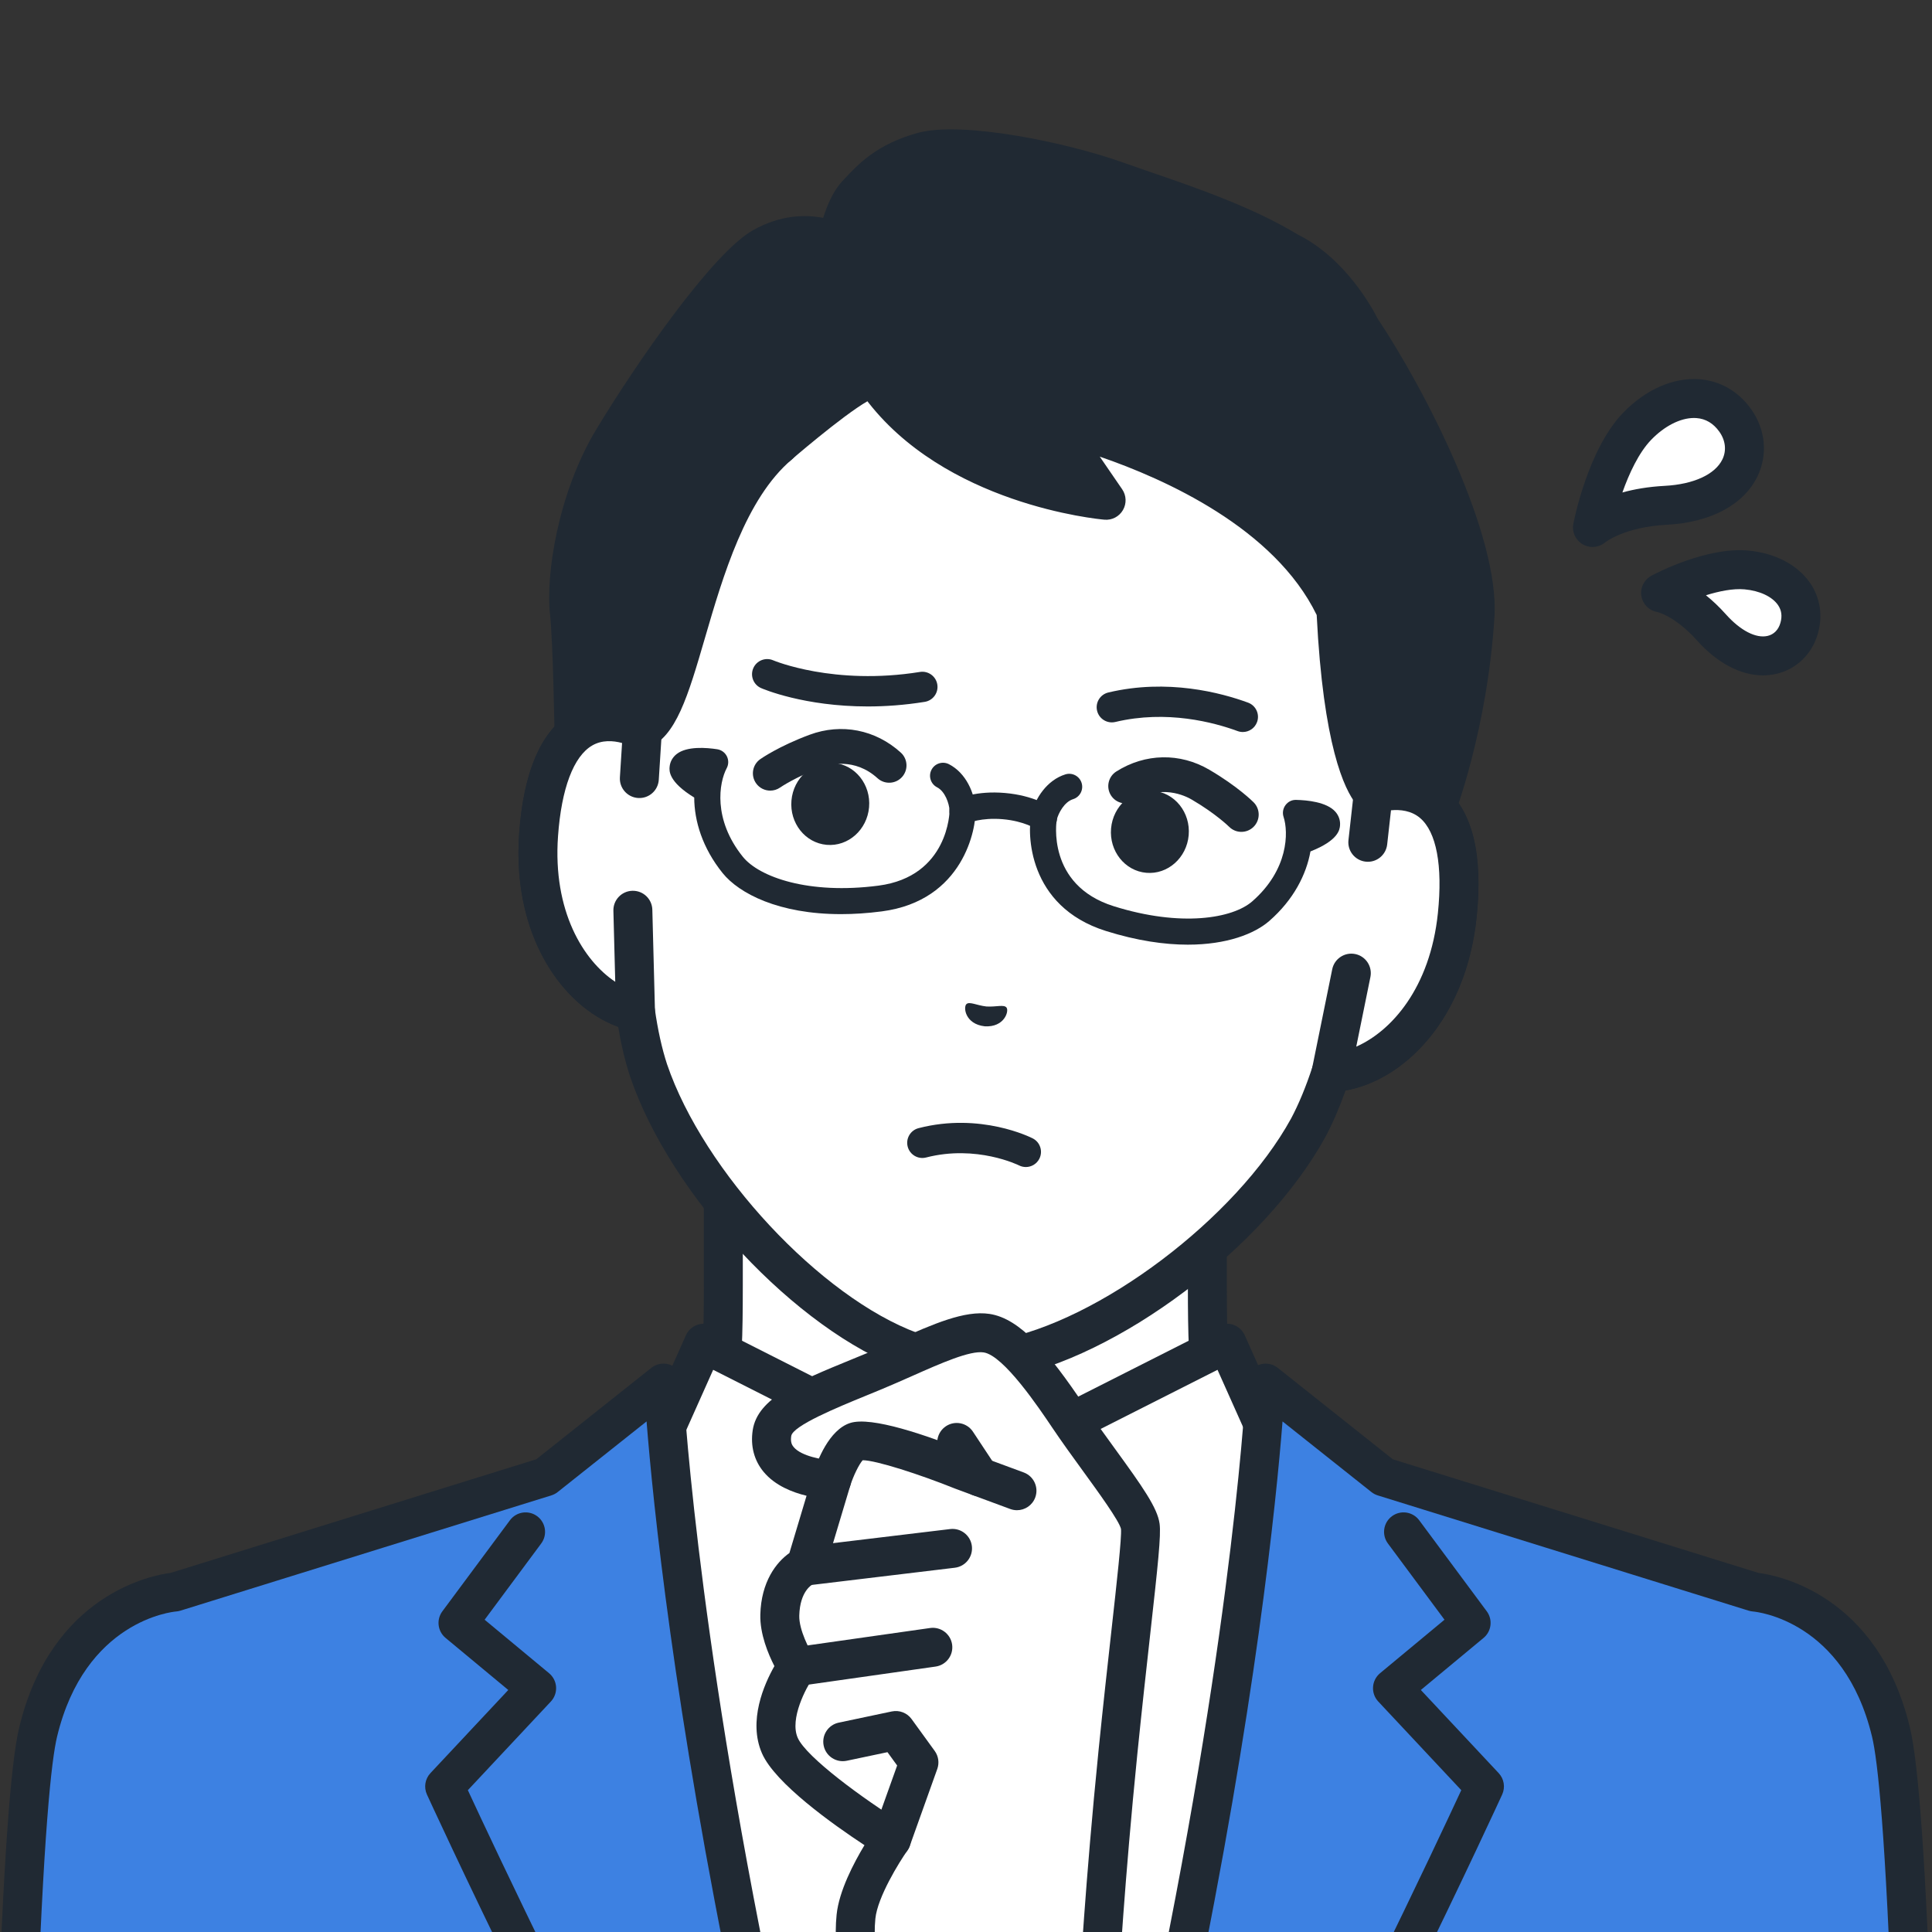 <?xml version="1.0" encoding="UTF-8"?>
<svg id="Calque_1" xmlns="http://www.w3.org/2000/svg" version="1.1" viewBox="0 0 500 500">
  <rect x="0" y="0" width="500" height="500" fill="#333333" stroke="none"/>
  <!-- Generator: Adobe Illustrator 29.2.0, SVG Export Plug-In . SVG Version: 2.1.0 Build 108)  -->
  <defs>
    <style>
      .st0 {
        fill: #202933;
      }

      .st1 {
        fill: #3d81e2;
      }

      .st2 {
        fill: #fff;
      }
    </style>
  </defs>
  <g>
    <g>
      <g>
        <path class="st2" d="M378.553,410.198c-41.489-15.6-50.661-29.353-57.839-37.432-7.178-8.08-8.25-13.908-8.25-40.089v-81.399l-62.634,14.318-62.634-14.318v81.399c0,26.181-1.072,32.009-8.25,40.089-7.178,8.079-16.349,21.832-57.839,37.432-41.443,15.583,82.307,90.15,82.307,90.15h92.833s123.749-74.567,82.306-90.15Z"/>
        <path class="st0" d="M296.251,505.39c-1.709,0-3.375-.87-4.322-2.441-1.436-2.384-.669-5.482,1.716-6.919,37.512-22.608,89.72-61.244,88.336-76.35-.073-.795-.267-2.907-5.203-4.763-39.153-14.722-50.488-27.932-57.988-36.674-.641-.748-1.25-1.458-1.845-2.129-8.587-9.664-9.522-17.34-9.522-43.436v-75.076l-56.47,12.909c-.74.169-1.507.169-2.247,0l-56.469-12.909v75.076c0,26.097-.935,33.772-9.523,43.437-.595.669-1.204,1.379-1.847,2.128-7.499,8.742-18.833,21.953-57.986,36.674-4.937,1.857-5.13,3.968-5.203,4.763-1.384,15.108,50.822,53.742,88.336,76.35,2.385,1.437,3.153,4.536,1.716,6.919-1.436,2.387-4.536,3.153-6.919,1.716-15.991-9.635-95.632-59.059-93.174-85.905.385-4.198,2.726-9.909,11.695-13.281,36.733-13.811,47.054-25.842,53.884-33.803.682-.794,1.328-1.548,1.96-2.259,5.746-6.466,6.979-10.343,6.979-36.741v-81.399c0-1.535.699-2.986,1.899-3.942,1.198-.956,2.769-1.317,4.265-.973l61.51,14.061,61.511-14.061c1.494-.346,3.065.014,4.265.973,1.2.956,1.899,2.407,1.899,3.942v81.399c0,26.397,1.233,30.275,6.977,36.74.632.712,1.279,1.466,1.96,2.26,6.83,7.961,17.15,19.99,53.885,33.803,8.969,3.372,11.31,9.083,11.694,13.281,2.459,26.846-77.182,76.27-93.172,85.905-.814.49-1.711.724-2.597.724Z"/>
      </g>
      <g>
        <g>
          <path class="st2" d="M317.535,347.621l-67.705,34.253-67.705-34.253-11.849,26.512-35.254,32.29s9.881,57.074,25.892,122.588h177.833c16.011-65.514,25.893-122.588,25.893-122.588l-35.254-32.29-11.849-26.512Z"/>
          <path class="st0" d="M341.451,522.85c-.341,0-.686-.035-1.033-.107-2.726-.568-4.475-3.237-3.908-5.962l22.608-108.578-33.139-30.353c-.509-.466-.917-1.031-1.198-1.661l-9.69-21.682-62.987,31.866c-1.431.724-3.12.724-4.551,0l-62.985-31.866-9.69,21.682c-.281.63-.689,1.195-1.198,1.661l-33.139,30.353,22.608,108.578c.568,2.725-1.182,5.394-3.908,5.962-2.711.574-5.394-1.181-5.962-3.908l-23.193-111.385c-.363-1.74.219-3.543,1.53-4.745l34.483-31.585,11.422-25.556c.562-1.259,1.617-2.233,2.917-2.695,1.301-.461,2.732-.369,3.961.253l65.429,33.102,65.43-33.102c1.23-.62,2.662-.712,3.961-.253,1.3.462,2.354,1.435,2.917,2.695l11.422,25.556,34.483,31.585c1.312,1.201,1.894,3.004,1.53,4.745l-23.193,111.385c-.496,2.379-2.592,4.015-4.929,4.015Z"/>
        </g>
        <path class="st0" d="M287.678,444.841c-1.645,0-3.258-.805-4.225-2.285l-33.623-51.465-33.622,51.465c-1.523,2.332-4.648,2.987-6.977,1.464-2.331-1.523-2.987-4.647-1.464-6.977l37.843-57.925c.931-1.425,2.518-2.284,4.22-2.284s3.29.859,4.221,2.284l37.844,57.925c1.523,2.33.868,5.455-1.464,6.977-.85.556-1.806.82-2.752.822Z"/>
        <path class="st0" d="M261.573,445.653l8.136-33.041-20.082-30.737-20.082,30.738,8.136,33.041s-7.031,39.592-9.468,60.329c-.353,3.005-.832,11.204-1.393,23.028h45.613c-.561-11.824-1.04-20.023-1.393-23.028-2.437-20.736-9.468-60.328-9.468-60.329Z"/>
      </g>
      <g>
        <path class="st1" d="M454.054,412.024l-95.995-29.833-30.521-24.25s-2.576,59.089-23.765,161.169c-.684,3.291-1.386,6.596-2.103,9.901h193.292c-1.329-38.971-3.136-70.619-5.585-80.78-8.252-34.236-35.321-36.207-35.322-36.207Z"/>
        <path class="st0" d="M301.673,534.052c-.354,0-.713-.037-1.074-.116-2.721-.591-4.447-3.275-3.856-5.996.714-3.289,1.413-6.579,2.093-9.854,20.846-100.419,23.64-159.778,23.665-160.365.083-1.894,1.221-3.58,2.945-4.366,1.727-.787,3.745-.538,5.228.639l29.782,23.664,94.63,29.408c4.544.566,30.836,5.32,39.192,39.984,2.3,9.542,4.171,36.295,5.721,81.79.095,2.783-2.084,5.115-4.866,5.21-2.796.069-5.115-2.084-5.21-4.866-1.876-55.034-3.997-73.757-5.448-79.77-7.233-30.014-29.862-32.282-30.823-32.364-.362-.031-.747-.103-1.095-.211l-95.995-29.833c-.595-.185-1.151-.478-1.64-.866l-23.003-18.277c-1.641,20.835-7.037,74.358-23.212,152.274-.686,3.305-1.392,6.625-2.112,9.945-.512,2.36-2.601,3.972-4.922,3.972Z"/>
      </g>
      <path class="st0" d="M360.062,517.839c-.747,0-1.505-.166-2.221-.518-2.499-1.228-3.528-4.249-2.3-6.748,11.243-22.873,19.477-40.469,22.636-47.278l-21.483-22.943c-.95-1.014-1.439-2.375-1.351-3.762.087-1.386.743-2.675,1.812-3.563l16.679-13.845-14.645-19.733c-1.659-2.235-1.192-5.393,1.044-7.052,2.236-1.661,5.393-1.192,7.052,1.044l17.49,23.566c1.596,2.149,1.233,5.172-.828,6.883l-16.235,13.477,20.145,21.514c1.398,1.493,1.755,3.683.904,5.544-.095.207-9.632,21.019-24.171,50.596-.876,1.783-2.666,2.818-4.527,2.818Z"/>
      <g>
        <path class="st1" d="M171.716,357.941l-30.521,24.25-95.995,29.833s-27.07,1.971-35.322,36.207c-2.449,10.161-4.256,41.809-5.585,80.78h193.292c-.717-3.304-1.419-6.609-2.103-9.901-21.19-102.08-23.765-161.169-23.765-161.169Z"/>
        <path class="st0" d="M197.579,534.052c-2.32,0-4.409-1.612-4.921-3.974-.72-3.319-1.426-6.638-2.113-9.943-16.173-77.916-21.571-131.44-23.212-152.274l-23.003,18.277c-.489.389-1.045.682-1.64.866l-95.995,29.833c-.357.112-.727.183-1.099.212-.955.081-23.584,2.349-30.818,32.363-1.449,6.012-3.571,24.734-5.448,79.77-.095,2.782-2.451,4.937-5.21,4.866-2.783-.094-4.961-2.428-4.866-5.21,1.551-45.496,3.423-72.249,5.721-81.789,8.354-34.658,34.648-39.418,39.19-39.985l94.631-29.408,29.782-23.664c1.486-1.178,3.504-1.425,5.228-.639,1.724.785,2.862,2.472,2.945,4.366.025.587,2.819,59.947,23.665,160.364.681,3.276,1.38,6.567,2.093,9.858.591,2.721-1.137,5.404-3.858,5.994-.36.079-.719.116-1.073.116Z"/>
      </g>
      <path class="st0" d="M139.192,517.839c-1.861,0-3.651-1.035-4.527-2.818-14.539-29.577-24.076-50.389-24.171-50.596-.851-1.86-.494-4.05.904-5.543l20.145-21.515-16.233-13.478c-2.061-1.71-2.424-4.732-.828-6.882l17.491-23.566c1.66-2.235,4.816-2.704,7.052-1.044,2.236,1.658,2.703,4.817,1.044,7.052l-14.645,19.733,16.678,13.846c1.069.887,1.724,2.176,1.812,3.562.087,1.387-.401,2.748-1.351,3.761l-21.482,22.944c3.158,6.809,11.392,24.405,22.635,47.278,1.228,2.499.199,5.52-2.3,6.748-.715.352-1.474.518-2.221.518Z"/>
    </g>
    <g>
      <g>
        <g>
          <path class="st2" d="M166.249,188.902s.005.002.008.003l4.257-48.658c1.228-14.035,5.941-27.547,13.772-39.258,14.954-22.362,43.434-47.428,88.378-43.689l.787.069c44.911,4.122,68.605,33.753,79.449,58.372,5.679,12.893,7.974,27.018,6.746,41.053l-4.257,48.658s.002,0,.003,0c10.816-3.047,24.923.786,21.743,31.408-2.816,27.123-20.444,40.245-32.643,40.695h0c-1.66,5.079-3.627,10.011-5.952,14.362-14.981,27.267-51.578,54.832-79.54,59.848,0,0-4.99.861-11.726.272-6.736-.589-11.5-2.304-11.5-2.304-26.666-9.795-57.92-43.296-67.939-72.751-1.535-4.688-2.615-9.887-3.368-15.178h0c-11.936-2.56-27.017-18.544-25.081-45.744,2.186-30.705,16.74-32.034,26.863-27.158Z"/>
          <path class="st0" d="M252.009,357.283c-1.569,0-3.313-.061-5.173-.223-7.304-.64-12.548-2.504-12.768-2.583-28.012-10.291-60.514-45.03-71.005-75.871-1.25-3.82-2.281-8.125-3.084-12.862-14.355-5.207-27.51-23.489-25.62-50.042,1.155-16.238,5.816-26.833,13.848-31.491,4.026-2.335,8.7-3.03,13.583-2.093l3.702-42.312c1.303-14.889,6.353-29.281,14.602-41.619,12.693-18.979,41.659-50.189,92.988-45.912l.808.071c51.321,4.711,74.42,40.467,83.622,61.362,5.983,13.584,8.457,28.635,7.156,43.524l-3.702,42.31c5.011-.045,9.452,1.423,13.012,4.42,7.103,5.982,9.852,17.226,8.171,33.417-2.748,26.479-18.878,42.198-33.921,44.833-1.612,4.527-3.371,8.579-5.242,12.08-15.714,28.603-53.754,57.171-83.095,62.434-.197.034-3.294.556-7.882.556ZM237.513,345.002s4.275,1.494,10.201,2.014c5.926.514,10.397-.212,10.442-.221,26.265-4.712,61.784-31.493,75.965-57.306,1.984-3.711,3.87-8.27,5.579-13.501.656-2.009,2.494-3.395,4.606-3.473,10.028-.37,25.288-11.838,27.815-36.178,1.278-12.31-.369-21.07-4.637-24.665-3.402-2.864-8.182-2.089-10.726-1.371-1.593.445-3.308.085-4.581-.97-1.275-1.057-1.951-2.672-1.806-4.321l4.254-48.657c1.155-13.205-1.036-26.546-6.337-38.583-8.31-18.864-29.141-51.146-75.296-55.383l-.766-.068c-46.171-3.829-72.29,24.333-83.749,41.471-7.31,10.932-11.784,23.69-12.941,36.894l-4.257,48.659c-.171,1.952-1.456,3.628-3.297,4.297-1.262.46-2.629.389-3.81-.148-.037-.016-.073-.034-.109-.051-2.382-1.146-6.951-2.737-10.796-.51-4.828,2.799-7.971,11.14-8.85,23.484-1.737,24.408,11.298,38.352,21.11,40.459,2.065.443,3.635,2.127,3.933,4.218.775,5.445,1.84,10.263,3.168,14.319,9.466,27.826,39.795,60.37,64.887,69.588h0Z"/>
        </g>
        <path class="st0" d="M201.698,115.039c-23.174,19.575-24.395,69.473-35.845,73.83-11.449,4.357-12.141,16.707-12.141,16.707l-5.143-14.818s-.384-24.998-1.222-32.432c-.948-8.409,1.647-28.656,11.363-44.719,13.185-21.798,30.736-45.151,38.619-49.619,10.688-6.06,19.32-1.141,19.32-1.141,0,0,1.498-8.74,5.011-12.496,3.512-3.756,7.511-8.441,17.213-11.103,9.701-2.661,35.332,2.302,49.898,7.495,13.145,4.686,31.152,10.086,44.826,18.471l.022-.006c12.004,5.983,18.496,19.7,18.496,19.7,14.388,21.489,30.768,56.38,29.618,74.496-1.82,28.661-10.283,50.46-10.283,50.46l-10.095,12.571-5.963-16.986s-7.656-5.555-9.647-47.544c-16.688-36.112-73.301-48.561-73.301-48.561l13.816,20.128s-39.017-3.414-58.405-29.527c0,0-.667,2.191-3.323,3.874-6.576,3.756-20.366,15.711-20.366,15.711l-2.468-4.492Z"/>
        <path class="st0" d="M361.355,227.478c-.282,0-.567-.024-.85-.072-1.805-.309-3.301-1.572-3.907-3.3l-5.621-16.011c-3.048-3.763-8.52-15.154-10.219-48.936-10.953-22.486-39.253-35.184-56.139-40.984l5.797,8.445c1.104,1.608,1.181,3.71.198,5.394-.984,1.685-2.832,2.659-4.794,2.48-1.685-.147-41.511-3.928-62.013-31.543-1.66-2.235-1.192-5.393,1.042-7.053,2.238-1.661,5.393-1.192,7.053,1.042,11.531,15.531,31.017,22.476,43.38,25.447l-6.995-10.19c-1.17-1.705-1.18-3.954-.025-5.67,1.156-1.716,3.245-2.557,5.264-2.106,2.411.529,59.258,13.424,76.794,51.37.272.59.429,1.226.459,1.876,1.673,35.281,7.441,43.357,7.966,44.02.634.566,1.118,1.284,1.401,2.093l2.957,8.425,3.901-4.858c1.406-3.887,8.128-23.572,9.696-48.263,1.017-16.019-14.145-49.52-28.776-71.371-.139-.207-.261-.423-.367-.649-.054-.112-5.84-12.016-15.903-17.2-.238-.099-.471-.217-.694-.353-10.794-6.619-24.441-11.309-36.483-15.446-2.585-.888-5.069-1.743-7.401-2.573-14.443-5.149-38.904-9.568-46.871-7.382-7.861,2.156-11.162,5.704-14.353,9.135l-.512.549c-1.694,1.81-3.224,6.98-3.725,9.905-.278,1.62-1.328,3.003-2.815,3.705-1.486.701-3.222.637-4.649-.177-.205-.108-6.433-3.333-14.338,1.146-6.479,3.673-23.327,25.582-36.791,47.843-9.681,16.004-11.379,35.231-10.668,41.546.78,6.907,1.166,27.657,1.241,32.107l.525,1.512c2.256-2.856,5.443-5.512,9.94-7.223,2.658-1.153,6.284-13.583,8.683-21.807,5.078-17.412,11.398-39.081,25.702-51.162,2.127-1.798,5.308-1.532,7.103.598,1.796,2.127,1.529,5.307-.598,7.103-11.981,10.12-17.83,30.172-22.528,46.283-4.34,14.879-7.475,25.63-14.775,28.408-8.153,3.103-8.878,11.941-8.904,12.315-.172,2.387-1.998,4.345-4.37,4.658-2.378.309-4.638-1.066-5.423-3.325l-5.143-14.818c-.176-.507-.27-1.039-.278-1.575-.004-.247-.391-24.836-1.192-31.944-1.103-9.787,1.91-31.115,12.06-47.894,10.534-17.414,29.997-45.472,40.446-51.395,7.2-4.084,13.727-4.081,18.201-3.215.988-3.175,2.564-6.948,4.934-9.48l.494-.529c3.563-3.83,8.443-9.077,19.068-11.991,11.491-3.147,38.588,2.498,52.924,7.609,2.296.818,4.743,1.659,7.291,2.535,11.797,4.054,26.452,9.09,38.137,16.179,12.395,6.191,19.39,19.264,20.6,21.677,12.502,18.758,31.622,56.067,30.272,77.337-1.849,29.105-10.258,51.047-10.615,51.967-.187.48-.446.93-.769,1.332l-10.095,12.571c-.966,1.203-2.418,1.885-3.931,1.885ZM358.372,201.385s.004.003.006.005c-.001-.001-.003-.002-.006-.005ZM358.362,201.378s.005.004.008.005c-.003-.001-.005-.003-.008-.005ZM358.351,201.37s.007.004.01.007c-.003-.002-.007-.004-.01-.007Z"/>
        <g>
          <path class="st2" d="M355.389,205.452l-1.401,12.532-4.269,33.86-5.227,25.711c12.199-.449,29.826-13.572,32.643-40.695,3.18-30.625-10.93-34.456-21.746-31.408Z"/>
          <path class="st0" d="M344.492,282.595c-1.478,0-2.885-.649-3.844-1.78-1-1.178-1.404-2.751-1.096-4.265l5.227-25.71c.555-2.727,3.215-4.485,5.945-3.936,2.728.555,4.491,3.216,3.936,5.945l-3.664,18.019c9.073-3.977,19.117-15.19,21.126-34.528,1.278-12.31-.369-21.07-4.638-24.665-2.245-1.891-5.085-2.199-7.497-1.977l-.988,8.847c-.311,2.767-2.805,4.766-5.57,4.449-2.767-.309-4.759-2.802-4.449-5.569l1.4-12.532c.227-2.038,1.667-3.736,3.642-4.292,7.715-2.175,14.799-.979,19.956,3.362,7.104,5.982,9.853,17.226,8.172,33.419-2.968,28.578-21.52,44.623-37.471,45.212-.062.002-.125.003-.186.003Z"/>
        </g>
        <g>
          <path class="st2" d="M139.386,216.06c-1.936,27.2,13.145,43.184,25.08,45.745l-.682-26.227,1.676-34.087.797-12.585c-10.123-4.881-24.684-3.558-26.87,27.154Z"/>
          <path class="st0" d="M164.467,266.845c-.352,0-.707-.037-1.058-.113-15.605-3.349-31.091-22.372-29.05-51.031,1.155-16.24,5.816-26.835,13.852-31.493,5.831-3.382,13.019-3.325,20.235.155,1.848.891,2.971,2.813,2.842,4.86l-.796,12.585c-.176,2.777-2.557,4.889-5.35,4.713-2.779-.176-4.889-2.571-4.713-5.35l.562-8.884c-2.331-.631-5.184-.827-7.726.644-4.829,2.798-7.972,11.14-8.851,23.485-1.381,19.393,6.565,32.179,14.809,37.672l-.478-18.382c-.073-2.783,2.125-5.098,4.908-5.17,2.815-.07,5.098,2.125,5.17,4.908l.683,26.228c.04,1.545-.63,3.024-1.819,4.01-.913.758-2.054,1.162-3.22,1.162Z"/>
        </g>
      </g>
      <g>
        <path class="st0" d="M270.14,215.177c-.685,0-1.377-.206-1.977-.634-.002-.001-3.044-2.042-8.644-2.532-5.607-.486-8.952.992-8.985,1.006-1.698.77-3.72.036-4.508-1.658-.788-1.692-.083-3.695,1.601-4.502.493-.235,5.028-2.288,12.485-1.631,7.454.652,11.568,3.457,12.012,3.774,1.53,1.094,1.885,3.222.791,4.751-.665.93-1.712,1.426-2.774,1.426Z"/>
        <path class="st0" d="M307.426,244.479c-6.065,0-13.169-1.016-21.205-3.538-20.378-6.392-20.4-25.492-19.291-30.257.947-4.053,4.03-8.801,8.786-10.274,1.767-.551,3.655.442,4.204,2.215.55,1.772-.442,3.655-2.215,4.204-2.21.685-3.802,3.56-4.229,5.382-.037.162-2.746,16.826,14.758,22.317,17.404,5.46,30.787,3.174,35.858-1.265,9.371-8.194,9.392-17.872,8.094-21.846-.338-1.036-.154-2.17.494-3.045.65-.874,1.63-1.401,2.771-1.358,2.814.059,7.871.533,10.118,3.037.907,1.011,1.342,2.29,1.227,3.601-.085.984-.334,3.82-7.652,6.701-1.081,6.003-4.361,12.489-10.628,17.97-3.845,3.364-11.041,6.156-21.091,6.156Z"/>
        <path class="st0" d="M217.649,236.577c-16.079.001-26.371-5.332-30.64-10.633-5.219-6.485-7.323-13.444-7.345-19.543-6.707-4.107-6.459-6.945-6.373-7.929.115-1.312.766-2.495,1.835-3.333,2.648-2.075,7.71-1.662,10.492-1.233,1.076.166,2.005.845,2.492,1.818.487.975.471,2.124-.042,3.085-1.968,3.688-3.628,13.225,4.176,22.92,4.226,5.249,17.01,9.829,35.095,7.473,18.196-2.37,18.418-19.248,18.409-19.417-.103-1.868-1.172-4.974-3.231-6.033-1.651-.849-2.301-2.875-1.452-4.526.849-1.65,2.872-2.302,4.526-1.452,4.43,2.278,6.641,7.489,6.867,11.644.267,4.884-3.067,23.689-24.251,26.448-3.758.489-7.281.711-10.559.711Z"/>
      </g>
      <g>
        <path class="st0" d="M224.577,182.83c-16.468,0-27.041-4.505-27.597-4.748-1.986-.865-2.892-3.176-2.027-5.16.863-1.981,3.17-2.889,5.153-2.031.202.087,15.724,6.584,37.976,3.008,2.132-.344,4.149,1.109,4.493,3.248.345,2.138-1.109,4.149-3.248,4.493-5.3.853-10.245,1.19-14.749,1.19Z"/>
        <path class="st0" d="M321.642,189.444c-.45,0-.906-.077-1.352-.242-6.101-2.242-18.325-5.53-31.644-2.356-2.108.499-4.221-.802-4.723-2.907-.501-2.107.801-4.222,2.907-4.723,15.33-3.645,29.238.079,36.165,2.626,2.033.746,3.075,3,2.328,5.032-.583,1.586-2.083,2.57-3.68,2.57Z"/>
        <path class="st0" d="M199.337,204.612c-1.41,0-2.798-.662-3.669-1.9-1.421-2.02-.945-4.805,1.071-6.231.191-.136,4.796-3.364,12.8-6.331,8.226-3.05,17.047-1.323,23.592,4.625,1.831,1.664,1.967,4.497.302,6.33-1.664,1.83-4.497,1.966-6.33.302-5.953-5.411-12.564-3.553-14.449-2.853-6.813,2.525-10.71,5.222-10.748,5.249-.783.547-1.68.81-2.569.81Z"/>
        <path class="st0" d="M224.914,208.92c-.512,5.855-5.424,10.208-10.971,9.723-5.547-.485-9.628-5.625-9.116-11.48.512-5.855,5.424-10.208,10.971-9.723,5.547.485,9.628,5.625,9.116,11.48Z"/>
        <path class="st0" d="M321.269,215.287c-1.154,0-2.308-.443-3.185-1.328-.024-.024-3.393-3.357-9.664-7.028-1.734-1.016-7.919-3.997-14.726.302-2.091,1.319-4.86.696-6.181-1.398-1.321-2.093-.695-4.86,1.398-6.181,7.475-4.721,16.461-4.89,24.036-.457,7.368,4.312,11.341,8.29,11.506,8.456,1.74,1.759,1.726,4.597-.032,6.337-.874.864-2.014,1.296-3.153,1.296Z"/>
        <path class="st0" d="M287.544,214.4c-.512,5.855,3.569,10.995,9.116,11.48,5.547.485,10.459-3.868,10.971-9.723.512-5.855-3.569-10.995-9.116-11.48-5.547-.485-10.459,3.868-10.971,9.723Z"/>
        <path class="st0" d="M250.095,259.875c.789-.769,2.647.322,5.189.602,2.552.163,4.571-.592,5.215.301.666.923-.565,5.138-5.66,4.828-5.073-.572-5.559-4.936-4.744-5.731Z"/>
        <path class="st0" d="M265.483,302.026c-.602,0-1.213-.139-1.787-.433-.094-.046-10.962-5.401-24.013-2.036-2.096.542-4.235-.719-4.776-2.816-.542-2.097.72-4.236,2.816-4.776,16.036-4.139,29.008,2.372,29.553,2.651,1.926.988,2.687,3.351,1.699,5.279-.695,1.353-2.068,2.132-3.492,2.132Z"/>
      </g>
    </g>
  </g>
  <g>
    <g>
      <path class="st2" d="M276.52,366.683c-7.02-10.443-14.536-20.655-21.188-21.66-6.458-.976-17.131,4.877-28.991,9.81-13.572,5.645-25.621,9.88-26.553,16.051-1.749,11.565,15.453,12.077,15.453,12.077l-6.69,22.326s-6.474,2.495-6.741,12.693c-.161,6.123,4.463,13.332,4.463,13.332,0,0-8.252,11.73-4.446,20.442,3.806,8.712,28.88,24.256,28.88,24.256,0,0-8.35,11.851-9.179,20.026-1.22,12.024,3.834,22.305,3.834,22.305l.389,10.669h58.667s0-14.834,0-14.834c0,0,1.43-26.3,4.911-60.773,3.184-31.53,6.303-54.491,5.778-58.381-.609-4.516-10.994-17.044-18.588-28.34Z"/>
      <path class="st0" d="M225.748,534.051c-2.7,0-4.935-2.138-5.035-4.857l-.352-9.683c-1.35-3.147-4.978-12.848-3.848-23.983.62-6.118,4.439-13.403,7.214-18.001-8.04-5.287-23.119-15.971-26.52-23.755-3.665-8.392.555-17.909,3.209-22.586-1.606-3.13-3.777-8.325-3.644-13.339.222-8.512,4.136-13.533,7.524-15.926l4.441-14.82c-3.697-.888-8.165-2.652-11.084-6.149-2.486-2.978-3.471-6.72-2.851-10.823,1.259-8.332,11.867-12.677,25.296-18.179,1.41-.578,2.85-1.167,4.307-1.773,2.643-1.099,5.226-2.245,7.715-3.349,9.397-4.166,17.516-7.762,23.965-6.791,7.969,1.205,15.328,10.012,24.619,23.832,2.409,3.584,5.113,7.304,7.728,10.904,7.287,10.028,11.116,15.454,11.673,19.575.398,2.951-.411,10.475-2.445,28.726-.954,8.563-2.141,19.222-3.314,30.836-3.304,32.709-4.769,58.324-4.886,60.405v14.695c0,2.784-2.257,5.041-5.041,5.041s-5.041-2.257-5.041-5.041v-14.834c0-.091.002-.183.008-.274.014-.265,1.476-26.812,4.928-61.005,1.178-11.666,2.37-22.352,3.326-30.94,1.384-12.423,2.691-24.157,2.47-26.281-.472-2.091-5.883-9.539-9.835-14.977-2.667-3.671-5.426-7.469-7.938-11.205-3.439-5.115-12.576-18.705-17.758-19.489-3.542-.539-11.082,2.807-18.371,6.04-2.559,1.134-5.214,2.311-7.931,3.442-1.474.613-2.93,1.209-4.355,1.793-7.011,2.872-18.745,7.678-19.15,10.357-.236,1.569.178,2.319.616,2.846,1.99,2.399,7.61,3.353,10.02,3.438,1.56.056,3.014.833,3.924,2.102.91,1.269,1.188,2.888.739,4.385l-6.691,22.326c-.447,1.493-1.561,2.695-3.016,3.257-.201.105-3.347,1.778-3.514,8.122-.097,3.734,2.686,8.947,3.668,10.478,1.106,1.724,1.058,3.947-.121,5.623-1.705,2.45-6.109,10.583-3.95,15.523,2.191,5.017,17.059,15.88,26.917,21.99,1.179.732,2.004,1.918,2.282,3.276.278,1.36-.017,2.775-.816,3.91-2.111,3.005-7.718,12.03-8.287,17.634-1.061,10.466,3.299,19.483,3.343,19.572.313.637.488,1.331.514,2.04l.388,10.668c.102,2.783-2.072,5.12-4.854,5.222-.062.002-.125.003-.187.003Z"/>
    </g>
    <path class="st0" d="M264.94,381.07l-14.145-5.229c-11.012-4.437-25.292-9.358-30.791-7.569-5.463,1.77-8.514,9.806-9.573,13.18-.833,2.653.643,5.476,3.296,6.313,2.646.832,5.482-.637,6.322-3.29.82-2.586,2.295-5.567,3.217-6.57,3.425.005,14.764,3.664,23.896,7.339l14.28,5.282c.578.213,1.167.314,1.748.314,2.05,0,3.977-1.259,4.729-3.293.966-2.611-.369-5.512-2.979-6.477Z"/>
    <path class="st0" d="M208.544,410.328c-2.515,0-4.691-1.88-4.998-4.439-.332-2.765,1.639-5.274,4.403-5.607l37.963-4.565c2.757-.326,5.274,1.639,5.607,4.403.332,2.765-1.639,5.274-4.403,5.607l-37.963,4.565c-.205.024-.407.036-.608.036Z"/>
    <path class="st0" d="M206.268,436.354c-2.469,0-4.627-1.817-4.984-4.333-.392-2.756,1.525-5.308,4.282-5.7l35.143-4.994c2.748-.389,5.308,1.525,5.699,4.282.392,2.756-1.525,5.308-4.282,5.699l-35.143,4.994c-.24.034-.479.051-.715.051Z"/>
    <path class="st0" d="M230.708,481.053c-.564,0-1.136-.095-1.697-.296-2.621-.936-3.988-3.821-3.05-6.443l6.22-17.403-2.504-3.45-10.535,2.221c-2.73.569-5.399-1.17-5.973-3.892-.575-2.725,1.168-5.399,3.892-5.973l13.736-2.896c1.953-.408,3.954.362,5.121,1.972l5.985,8.251c.977,1.348,1.226,3.089.666,4.657l-7.115,19.907c-.736,2.061-2.677,3.345-4.747,3.345Z"/>
    <path class="st0" d="M253.486,387.249c-1.636,0-3.24-.795-4.21-2.262l-5.886-8.903c-1.535-2.322-.897-5.449,1.426-6.985,2.32-1.536,5.449-.899,6.985,1.426l5.886,8.903c1.535,2.322.897,5.449-1.426,6.985-.855.565-1.82.837-2.775.837Z"/>
  </g>
  <g>
    <g>
      <path class="st2" d="M412.123,136.555s3.346-17.685,11.548-26.206c8.251-8.573,19.362-10.013,25.384-1.574,6.022,8.439,1.019,20.993-17.956,21.997-13.246.701-18.975,5.783-18.975,5.783Z"/>
      <path class="st0" d="M412.136,141.555c-.877,0-1.757-.225-2.541-.688-1.829-1.081-2.819-3.163-2.424-5.25.149-.782,3.73-19.269,12.868-28.764,5.804-6.03,13.001-9.202,19.735-8.711,5.366.393,10.12,3.13,13.385,7.704,3.765,5.279,4.396,11.787,1.686,17.412-3.554,7.373-12.111,11.947-23.479,12.549-11.013.582-15.913,4.534-15.961,4.575-.934.773-2.1,1.174-3.269,1.174ZM438.398,108.174c-3.544,0-7.64,2.082-11.095,5.67-3.191,3.316-5.681,8.677-7.427,13.607,2.994-.827,6.632-1.485,10.957-1.713,7.469-.395,13.05-2.958,14.928-6.857,1.105-2.293.809-4.909-.81-7.178-1.535-2.152-3.525-3.331-5.916-3.506-.21-.015-.423-.023-.638-.023Z"/>
    </g>
    <g>
      <path class="st2" d="M429.804,153.415s12.71-6.765,22.134-5.913c9.48.857,15.941,7.069,13.69,15.052-2.251,7.983-12.59,11.145-22.715-.193-7.068-7.915-13.108-8.945-13.108-8.945Z"/>
      <path class="st0" d="M456.271,174.788c-5.783,0-11.858-3.179-17.118-9.07-5.606-6.278-10.255-7.343-10.302-7.354-2.126-.362-3.732-2.027-4.075-4.156-.345-2.128.757-4.23,2.66-5.243,1.436-.764,14.332-7.449,24.956-6.484,6.968.63,12.821,3.687,16.055,8.386,2.615,3.797,3.336,8.433,2.033,13.054-1.51,5.352-5.533,9.268-10.764,10.476-1.131.261-2.282.391-3.445.391ZM441.495,154.055c1.644,1.321,3.391,2.947,5.178,4.948,3.737,4.182,7.756,6.264,10.773,5.572,1.638-.378,2.82-1.582,3.33-3.39.496-1.757.289-3.262-.634-4.601-1.507-2.189-4.743-3.707-8.659-4.062-2.973-.267-6.609.481-9.989,1.534Z"/>
    </g>
  </g>
</svg>